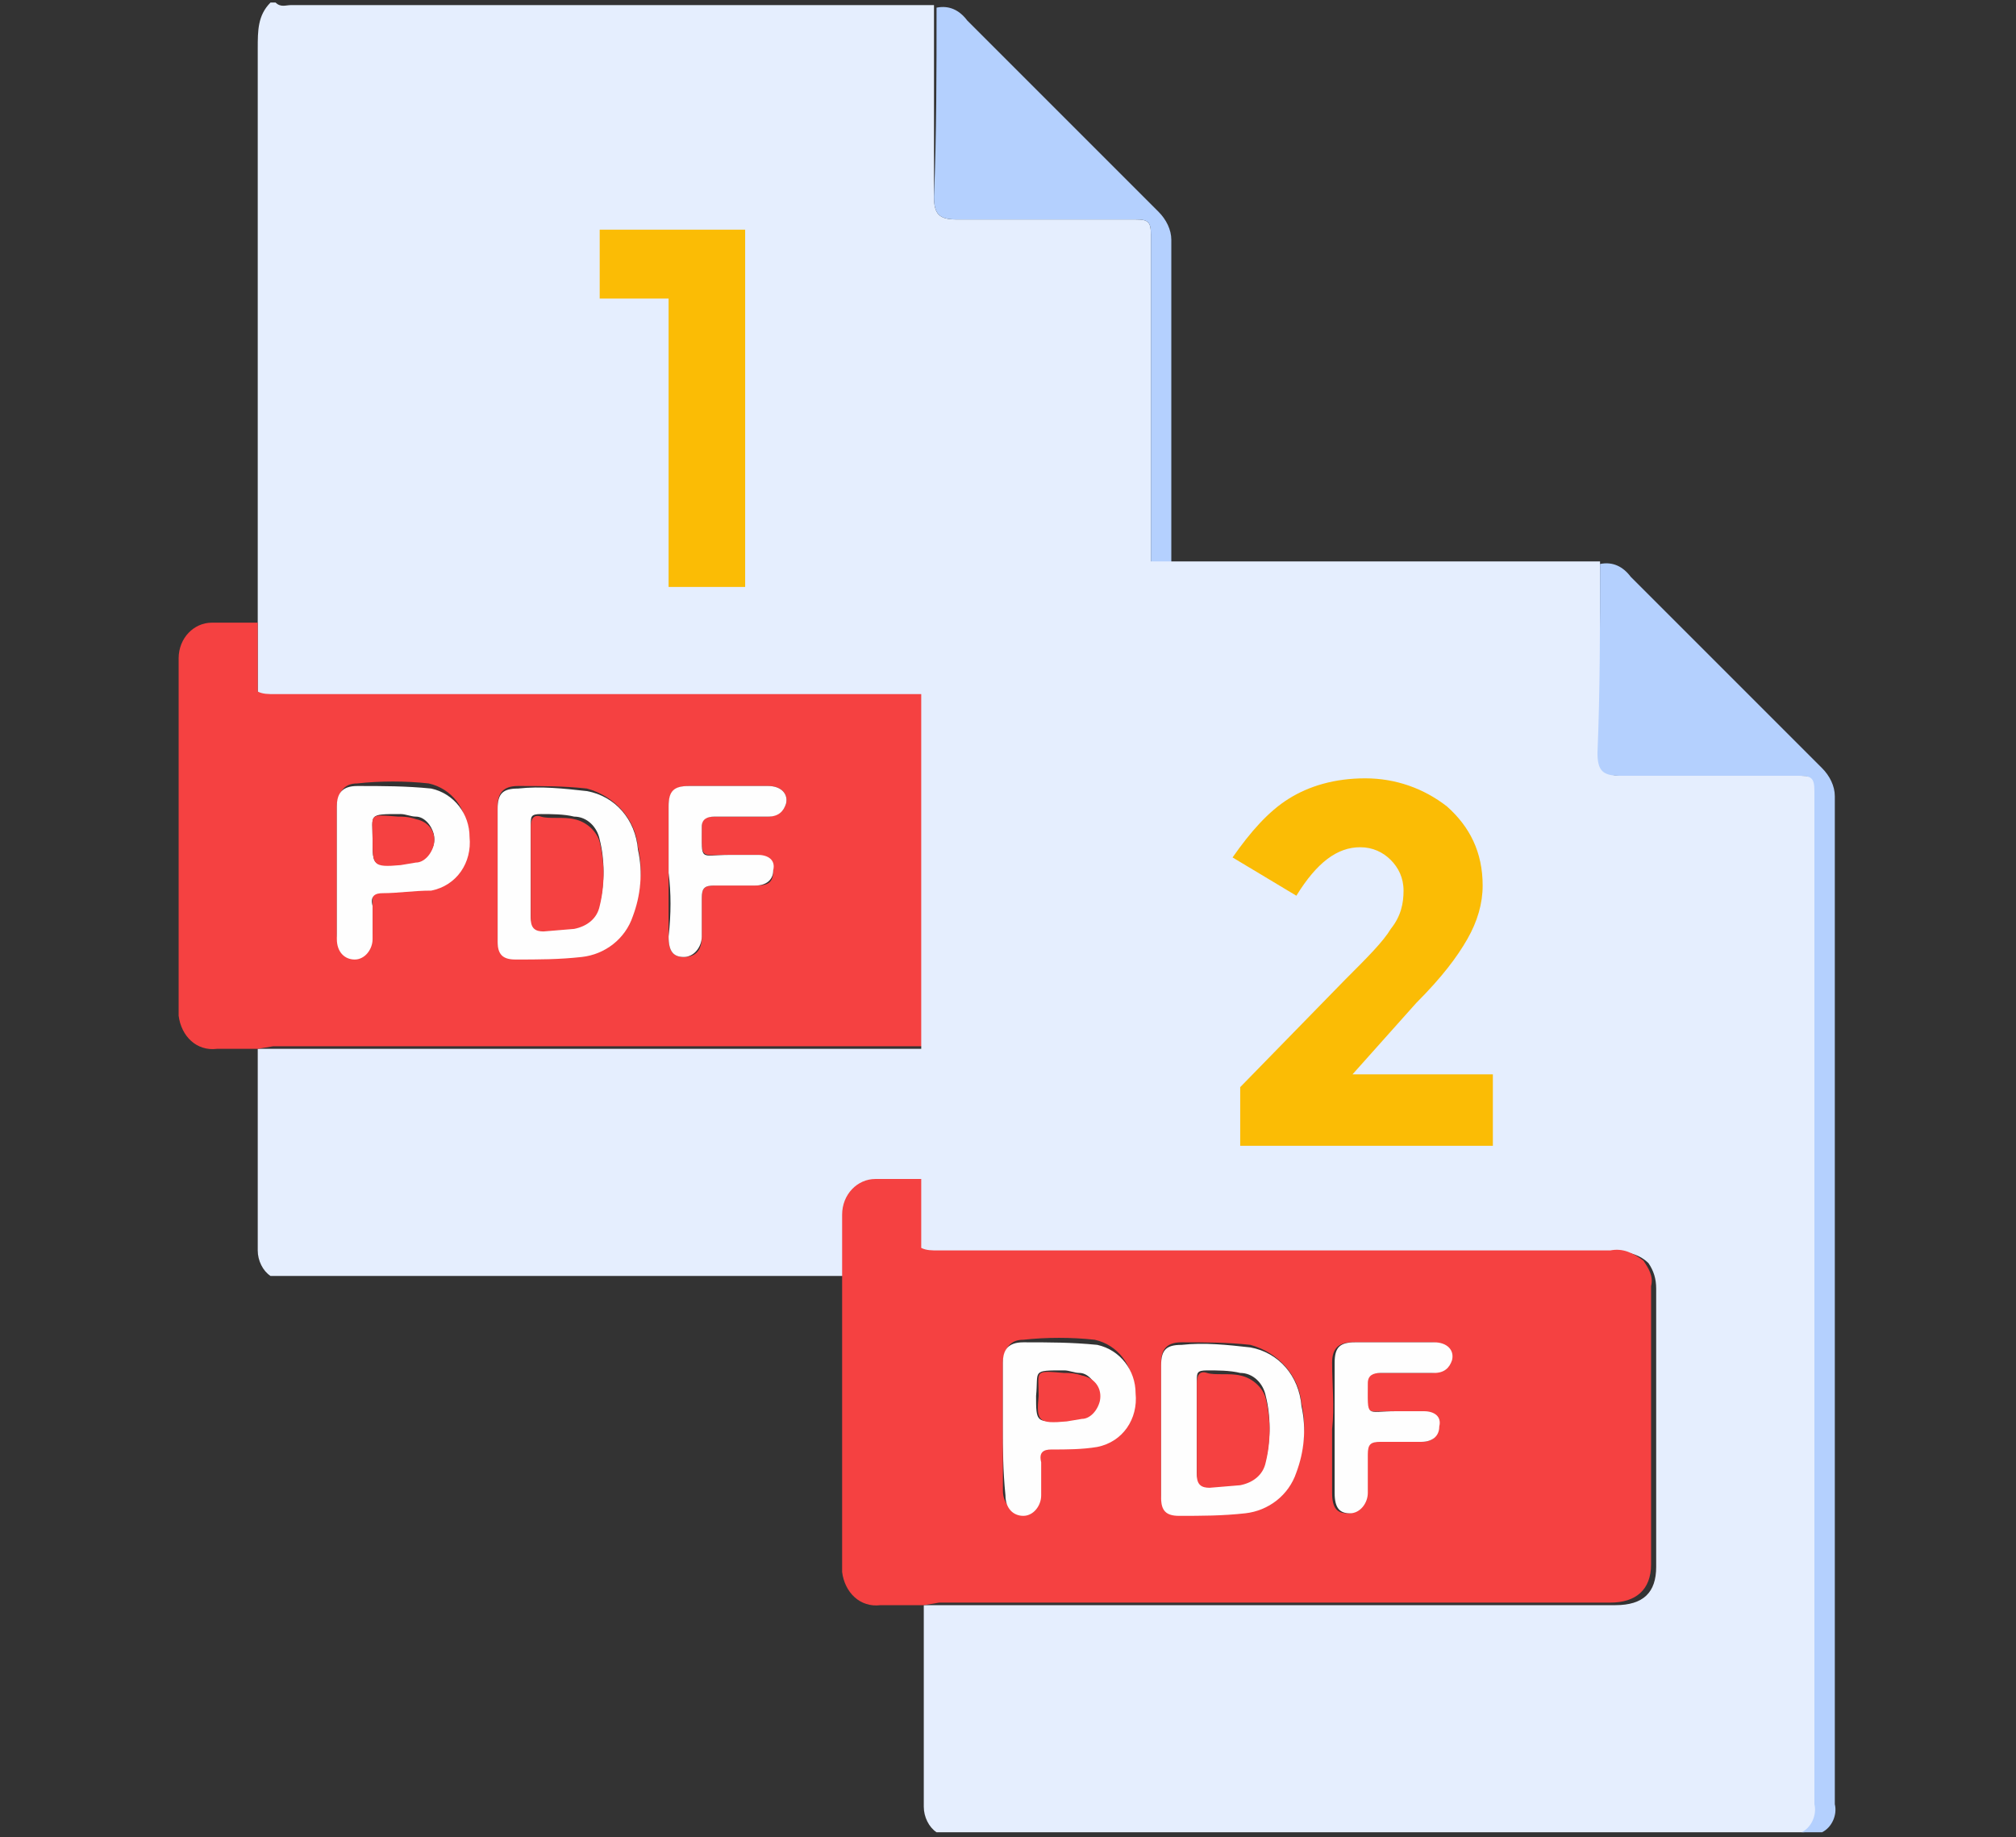<?xml version="1.0" encoding="utf-8"?>
<!-- Generator: Adobe Illustrator 24.2.1, SVG Export Plug-In . SVG Version: 6.00 Build 0)  -->
<svg version="1.1" id="Layer_1" xmlns="http://www.w3.org/2000/svg" xmlns:xlink="http://www.w3.org/1999/xlink" x="0px" y="0px"
	 viewBox="0 0 79 72" style="enable-background:new 0 0 79 72;" xml:space="preserve">
<rect x="0" y="0" width="79" height="72" fill="#333333" stroke="none"/>
<style type="text/css">
	.st0{fill:#E5EEFE;}
	.st1{fill:#B4D0FE;}
	.st2{fill:#F54141;}
	.st3{fill:#FEFEFE;}
	.st4{fill:#FBBC05;}
</style>
<g>
	<path class="st0" d="M10.6,0.1h0.2c0.2,0.2,0.4,0.1,0.6,0.1h25.2c0,2.5,0,5,0,7.5c0,0.7,0.2,0.9,0.9,0.9c2.3,0,4.6,0,7,0
		c0.5,0,0.6,0.1,0.6,0.6c0,13.2,0,26.5,0,39.7c0.1,0.4-0.1,0.9-0.5,1.1h-34c-0.3-0.2-0.5-0.6-0.5-1c0-2.6,0-5.3,0-7.9h0.6h26.5
		c1.1,0,1.6-0.5,1.6-1.5c0-3.6,0-7.3,0-10.9c0-0.4-0.1-0.7-0.3-1c-0.3-0.3-0.8-0.5-1.3-0.4H10.8c-0.2,0-0.5,0-0.7-0.1v-2.8
		c0-0.2,0-0.5,0-0.7V1.9C10.1,1.2,10.1,0.6,10.6,0.1z"/>
	<path class="st1" d="M36.7,0.3c0.5-0.1,0.9,0.1,1.2,0.5c2.5,2.5,5,5,7.5,7.5c0.3,0.3,0.5,0.7,0.5,1.1c0,13.2,0,26.4,0,39.5
		c0.1,0.4-0.1,0.9-0.5,1.1h-0.8c0.4-0.2,0.6-0.7,0.5-1.1c0-13.2,0-26.4,0-39.7c0-0.5-0.1-0.6-0.6-0.6c-2.3,0-4.6,0-7,0
		c-0.7,0-0.9-0.2-0.9-0.9C36.7,5.3,36.7,2.8,36.7,0.3z"/>
	<path class="st2" d="M10.1,41.1H8.5c-0.8,0.1-1.4-0.5-1.5-1.3c0-0.1,0-0.2,0-0.3c0-4.6,0-9.1,0-13.7c0-0.8,0.6-1.4,1.3-1.4h0.1
		c0.6,0,1.1,0,1.7,0v2.7c0.2,0.1,0.4,0.1,0.7,0.1h26.3c0.5-0.1,0.9,0.1,1.3,0.4c0.2,0.3,0.4,0.6,0.3,1c0,3.6,0,7.3,0,10.9
		c0,1-0.6,1.5-1.6,1.5H10.7L10.1,41.1z M19.5,34.2L19.5,34.2c0,0.9,0,1.7,0,2.6c0,0.5,0.2,0.7,0.7,0.7c0.9,0,1.7,0,2.6-0.1
		s1.7-0.7,2-1.6c0.3-0.8,0.4-1.8,0.2-2.6c-0.1-1.1-0.9-2-2-2.3c-0.9-0.1-1.8-0.1-2.7-0.1c-0.6,0-0.8,0.3-0.8,0.8
		C19.5,32.5,19.5,33.3,19.5,34.2z M13.2,34.1L13.2,34.1c0,0.8,0,1.7,0,2.5c0,0.5,0.3,0.8,0.7,0.8s0.7-0.4,0.7-0.8c0-0.4,0-0.8,0-1.3
		c0-0.4,0.1-0.5,0.4-0.5c0.6,0,1.2,0,1.8-0.1c1-0.2,1.6-1.1,1.5-2.1c0-0.9-0.6-1.7-1.5-1.9c-0.9-0.1-1.9-0.1-2.8,0
		c-0.5,0-0.7,0.3-0.8,0.8L13.2,34.1z M26.2,34.2L26.2,34.2c0,0.8,0,1.7,0,2.5c0,0.6,0.2,0.8,0.6,0.8c0.5,0,0.7-0.3,0.7-0.8
		s0-1.1,0-1.5s0.1-0.5,0.5-0.5c0.5,0,1.1,0,1.6,0s0.7-0.1,0.7-0.6c0-0.4-0.3-0.5-0.6-0.6c-0.3,0-0.7,0-1.1,0c-1.2,0-1.1,0.2-1.1-1.1
		c0-0.3,0.1-0.4,0.5-0.4c0.7,0,1.4,0,2.1,0c0.3,0,0.6-0.2,0.7-0.5c0.1-0.4-0.2-0.7-0.7-0.7c-1.1,0-2.1,0-3.1,0
		c-0.6,0-0.8,0.3-0.8,0.8C26.2,32.5,26.2,33.3,26.2,34.2L26.2,34.2z"/>
	<path class="st3" d="M19.5,34.2c0-0.8,0-1.7,0-2.5c0-0.6,0.2-0.8,0.8-0.8c0.9-0.1,1.8,0,2.7,0.1c1.1,0.2,1.9,1.1,2,2.3
		c0.2,0.9,0.1,1.8-0.2,2.6c-0.3,0.9-1.1,1.5-2,1.6s-1.7,0.1-2.6,0.1c-0.5,0-0.7-0.2-0.7-0.7C19.5,35.9,19.5,35,19.5,34.2L19.5,34.2z
		 M20.8,34.2L20.8,34.2c0,0.6,0,1.2,0,1.7c0,0.4,0.2,0.5,0.5,0.5l1.2-0.1c0.5,0,0.9-0.4,1-0.9c0.2-0.8,0.2-1.7,0-2.5
		c-0.1-0.5-0.5-0.9-1-0.9c-0.4-0.1-0.9-0.1-1.3-0.1s-0.4,0.1-0.4,0.4C20.8,33,20.8,33.6,20.8,34.2L20.8,34.2z"/>
	<path class="st3" d="M13.2,34.1v-2.5c0-0.5,0.2-0.8,0.8-0.8c1,0,1.9,0,2.9,0.1c0.9,0.2,1.5,1,1.5,1.9c0.1,1-0.5,1.9-1.5,2.1
		c-0.7,0-1.3,0.1-1.9,0.1c-0.3,0-0.5,0.1-0.4,0.5c0,0.3,0,0.8,0,1.3c0,0.4-0.3,0.8-0.7,0.8s-0.7-0.3-0.7-0.8
		C13.2,35.8,13.2,35,13.2,34.1L13.2,34.1z M14.6,32.9c0,1,0,1.1,1.1,0.9l0.6-0.1c0.5-0.1,0.8-0.5,0.7-1c-0.1-0.4-0.4-0.7-0.7-0.7
		c-0.2,0-0.4-0.1-0.6-0.1C14.4,31.9,14.6,31.9,14.6,32.9L14.6,32.9z"/>
	<path class="st3" d="M26.2,34.2c0-0.9,0-1.7,0-2.6c0-0.6,0.2-0.8,0.8-0.8c1.1,0,2.1,0,3.1,0c0.5,0,0.8,0.3,0.7,0.7
		c-0.1,0.3-0.3,0.5-0.7,0.5c-0.7,0-1.4,0-2.1,0c-0.3,0-0.5,0.1-0.5,0.4c0,1.4-0.1,1.1,1.1,1.1c0.4,0,0.7,0,1.1,0s0.7,0.2,0.6,0.6
		c0,0.4-0.3,0.6-0.7,0.6s-1.1,0-1.6,0c-0.4,0-0.5,0.1-0.5,0.5c0,0.3,0,1.1,0,1.5s-0.3,0.8-0.7,0.8s-0.6-0.2-0.6-0.8
		C26.3,35.8,26.3,35,26.2,34.2L26.2,34.2z"/>
	<path class="st2" d="M20.8,34.2c0-0.6,0-1.2,0-1.8c0-0.3,0.1-0.5,0.4-0.4s0.9,0,1.3,0.1c0.5,0.1,0.9,0.5,1,0.9
		c0.2,0.8,0.2,1.7,0,2.5c-0.1,0.5-0.5,0.8-1,0.9l-1.2,0.1c-0.3,0-0.5-0.1-0.5-0.5C20.8,35.3,20.8,34.7,20.8,34.2z"/>
	<path class="st2" d="M14.6,32.9c0-1-0.2-1,1-0.9c0.2,0,0.4,0,0.7,0.1c0.5,0.1,0.8,0.5,0.7,1c-0.1,0.4-0.4,0.7-0.7,0.7l-0.6,0.1
		C14.6,34,14.6,33.9,14.6,32.9z"/>
</g>
<g>
	<path class="st0" d="M36.7,21.9h0.2c0.2,0.2,0.4,0.1,0.6,0.1h25.2c0,2.5,0,5,0,7.5c0,0.7,0.2,0.9,0.9,0.9c2.3,0,4.6,0,7,0
		c0.5,0,0.6,0.1,0.6,0.6c0,13.2,0,26.5,0,39.7c0.1,0.4-0.1,0.9-0.5,1.1h-34c-0.3-0.2-0.5-0.6-0.5-1c0-2.6,0-5.3,0-7.9h0.6h26.5
		c1.1,0,1.6-0.5,1.6-1.5c0-3.6,0-7.3,0-10.9c0-0.4-0.1-0.7-0.3-1c-0.3-0.3-0.8-0.5-1.3-0.4H36.8c-0.2,0-0.5,0-0.7-0.1v-2.8
		c0-0.2,0-0.5,0-0.7V23.7C36.2,23,36.1,22.4,36.7,21.9z"/>
	<path class="st1" d="M62.7,22.1c0.5-0.1,0.9,0.1,1.2,0.5c2.5,2.5,5,5,7.5,7.5c0.3,0.3,0.5,0.7,0.5,1.1c0,13.2,0,26.4,0,39.5
		c0.1,0.4-0.1,0.9-0.5,1.1h-0.8c0.4-0.2,0.6-0.7,0.5-1.1c0-13.2,0-26.4,0-39.7c0-0.5-0.1-0.6-0.6-0.6c-2.3,0-4.6,0-7,0
		c-0.7,0-0.9-0.2-0.9-0.9C62.7,27.1,62.7,24.6,62.7,22.1z"/>
	<path class="st2" d="M36.2,62.9h-1.7c-0.8,0.1-1.4-0.5-1.5-1.3c0-0.1,0-0.2,0-0.3c0-4.6,0-9.1,0-13.7c0-0.8,0.6-1.4,1.3-1.4h0.1
		c0.6,0,1.1,0,1.7,0v2.7c0.2,0.1,0.4,0.1,0.7,0.1h26.3c0.5-0.1,0.9,0.1,1.3,0.4c0.2,0.3,0.4,0.6,0.3,1c0,3.6,0,7.3,0,10.9
		c0,1-0.6,1.5-1.6,1.5H36.8L36.2,62.9z M45.5,56L45.5,56c0,0.9,0,1.7,0,2.6c0,0.5,0.2,0.7,0.7,0.7c0.9,0,1.7,0,2.6-0.1
		c0.9-0.1,1.7-0.7,2-1.6c0.3-0.8,0.4-1.8,0.2-2.6c-0.1-1.1-0.9-2-2-2.3c-0.9-0.1-1.8-0.1-2.7-0.1c-0.6,0-0.8,0.3-0.8,0.8
		C45.5,54.3,45.5,55.1,45.5,56z M39.3,55.9L39.3,55.9c0,0.8,0,1.7,0,2.5c0,0.5,0.3,0.8,0.7,0.8s0.7-0.4,0.7-0.8c0-0.4,0-0.8,0-1.3
		c0-0.4,0.1-0.5,0.4-0.5c0.6,0,1.2,0,1.8-0.1c1-0.2,1.6-1.1,1.5-2.1c0-0.9-0.6-1.7-1.5-1.9c-0.9-0.1-1.9-0.1-2.8,0
		c-0.5,0-0.7,0.3-0.8,0.8L39.3,55.9z M52.2,56L52.2,56c0,0.8,0,1.7,0,2.5c0,0.6,0.2,0.8,0.6,0.8s0.7-0.3,0.7-0.8s0-1.1,0-1.5
		c0-0.5,0.1-0.5,0.5-0.5c0.5,0,1.1,0,1.6,0s0.7-0.1,0.7-0.6c0-0.4-0.3-0.5-0.6-0.6c-0.3,0-0.7,0-1.1,0c-1.2,0-1.1,0.2-1.1-1.1
		c0-0.3,0.1-0.4,0.5-0.4c0.7,0,1.4,0,2.1,0c0.3,0,0.6-0.2,0.7-0.5c0.1-0.4-0.2-0.7-0.7-0.7c-1.1,0-2.1,0-3.1,0
		c-0.6,0-0.8,0.3-0.8,0.8C52.2,54.3,52.3,55.1,52.2,56L52.2,56z"/>
	<path class="st3" d="M45.5,56c0-0.8,0-1.7,0-2.5c0-0.6,0.2-0.8,0.8-0.8c0.9-0.1,1.8,0,2.7,0.1c1.1,0.2,1.9,1.1,2,2.3
		c0.2,0.9,0.1,1.8-0.2,2.6c-0.3,0.9-1.1,1.5-2,1.6s-1.7,0.1-2.6,0.1c-0.5,0-0.7-0.2-0.7-0.7C45.5,57.7,45.5,56.8,45.5,56L45.5,56z
		 M46.9,56L46.9,56c0,0.6,0,1.2,0,1.7c0,0.4,0.2,0.5,0.5,0.5l1.2-0.1c0.5,0,0.9-0.4,1-0.9c0.2-0.8,0.2-1.7,0-2.5
		c-0.1-0.5-0.5-0.9-1-0.9c-0.4-0.1-0.9-0.1-1.3-0.1c-0.4,0-0.4,0.1-0.4,0.4C46.9,54.8,46.9,55.4,46.9,56L46.9,56z"/>
	<path class="st3" d="M39.3,55.9v-2.5c0-0.5,0.2-0.8,0.8-0.8c1,0,1.9,0,2.9,0.1c0.9,0.2,1.5,1,1.5,1.9c0.1,1-0.5,1.9-1.5,2.1
		c-0.6,0.1-1.2,0.1-1.8,0.1c-0.3,0-0.5,0.1-0.4,0.5c0,0.3,0,0.8,0,1.3c0,0.4-0.3,0.8-0.7,0.8s-0.7-0.3-0.7-0.8
		C39.3,57.6,39.3,56.8,39.3,55.9L39.3,55.9z M40.6,54.7c0,1,0,1.1,1.1,0.9l0.6-0.1c0.5-0.1,0.8-0.5,0.7-1c-0.1-0.4-0.4-0.7-0.7-0.7
		c-0.2,0-0.4-0.1-0.6-0.1C40.4,53.7,40.7,53.7,40.6,54.7L40.6,54.7z"/>
	<path class="st3" d="M52.3,56c0-0.9,0-1.7,0-2.6c0-0.6,0.2-0.8,0.8-0.8c1.1,0,2.1,0,3.1,0c0.5,0,0.8,0.3,0.7,0.7
		c-0.1,0.3-0.3,0.5-0.7,0.5c-0.7,0-1.4,0-2.1,0c-0.3,0-0.5,0.1-0.5,0.4c0,1.4-0.1,1.1,1.1,1.1c0.4,0,0.7,0,1.1,0
		c0.4,0,0.7,0.2,0.6,0.6c0,0.4-0.3,0.6-0.7,0.6s-1.1,0-1.6,0c-0.4,0-0.5,0.1-0.5,0.5c0,0.3,0,1.1,0,1.5s-0.3,0.8-0.7,0.8
		s-0.6-0.2-0.6-0.8C52.3,57.6,52.3,56.8,52.3,56L52.3,56z"/>
	<path class="st2" d="M46.9,56c0-0.6,0-1.2,0-1.8c0-0.3,0.1-0.5,0.4-0.4s0.9,0,1.3,0.1c0.5,0.1,0.9,0.5,1,0.9c0.2,0.8,0.2,1.7,0,2.5
		c-0.1,0.5-0.5,0.8-1,0.9l-1.2,0.1c-0.3,0-0.5-0.1-0.5-0.5C46.9,57.1,46.9,56.5,46.9,56z"/>
	<path class="st2" d="M40.7,54.7c0-1-0.2-1,1-0.9c0.2,0,0.4,0,0.7,0.1c0.5,0.1,0.8,0.5,0.7,1c-0.1,0.4-0.4,0.7-0.7,0.7l-0.6,0.1
		C40.7,55.8,40.6,55.7,40.7,54.7z"/>
</g>
<g>
	<path class="st4" d="M23.5,9h5.7v14h-3V11.7h-2.7V9z"/>
</g>
<g>
	<path class="st4" d="M54.5,36.4c0.4-0.5,0.5-1,0.5-1.5s-0.2-0.9-0.5-1.2c-0.3-0.3-0.7-0.5-1.2-0.5c-0.9,0-1.7,0.6-2.5,1.9l-2.5-1.5
		c0.7-1,1.4-1.8,2.2-2.3s1.8-0.8,3-0.8c1.2,0,2.3,0.4,3.2,1.1c0.9,0.8,1.4,1.8,1.4,3.1c0,0.7-0.2,1.4-0.6,2.1c-0.4,0.7-1,1.5-2,2.5
		L53,42.1h5.5v2.8h-9.9v-2.3l4.1-4.2C53.6,37.5,54.2,36.9,54.5,36.4z"/>
</g>
</svg>
